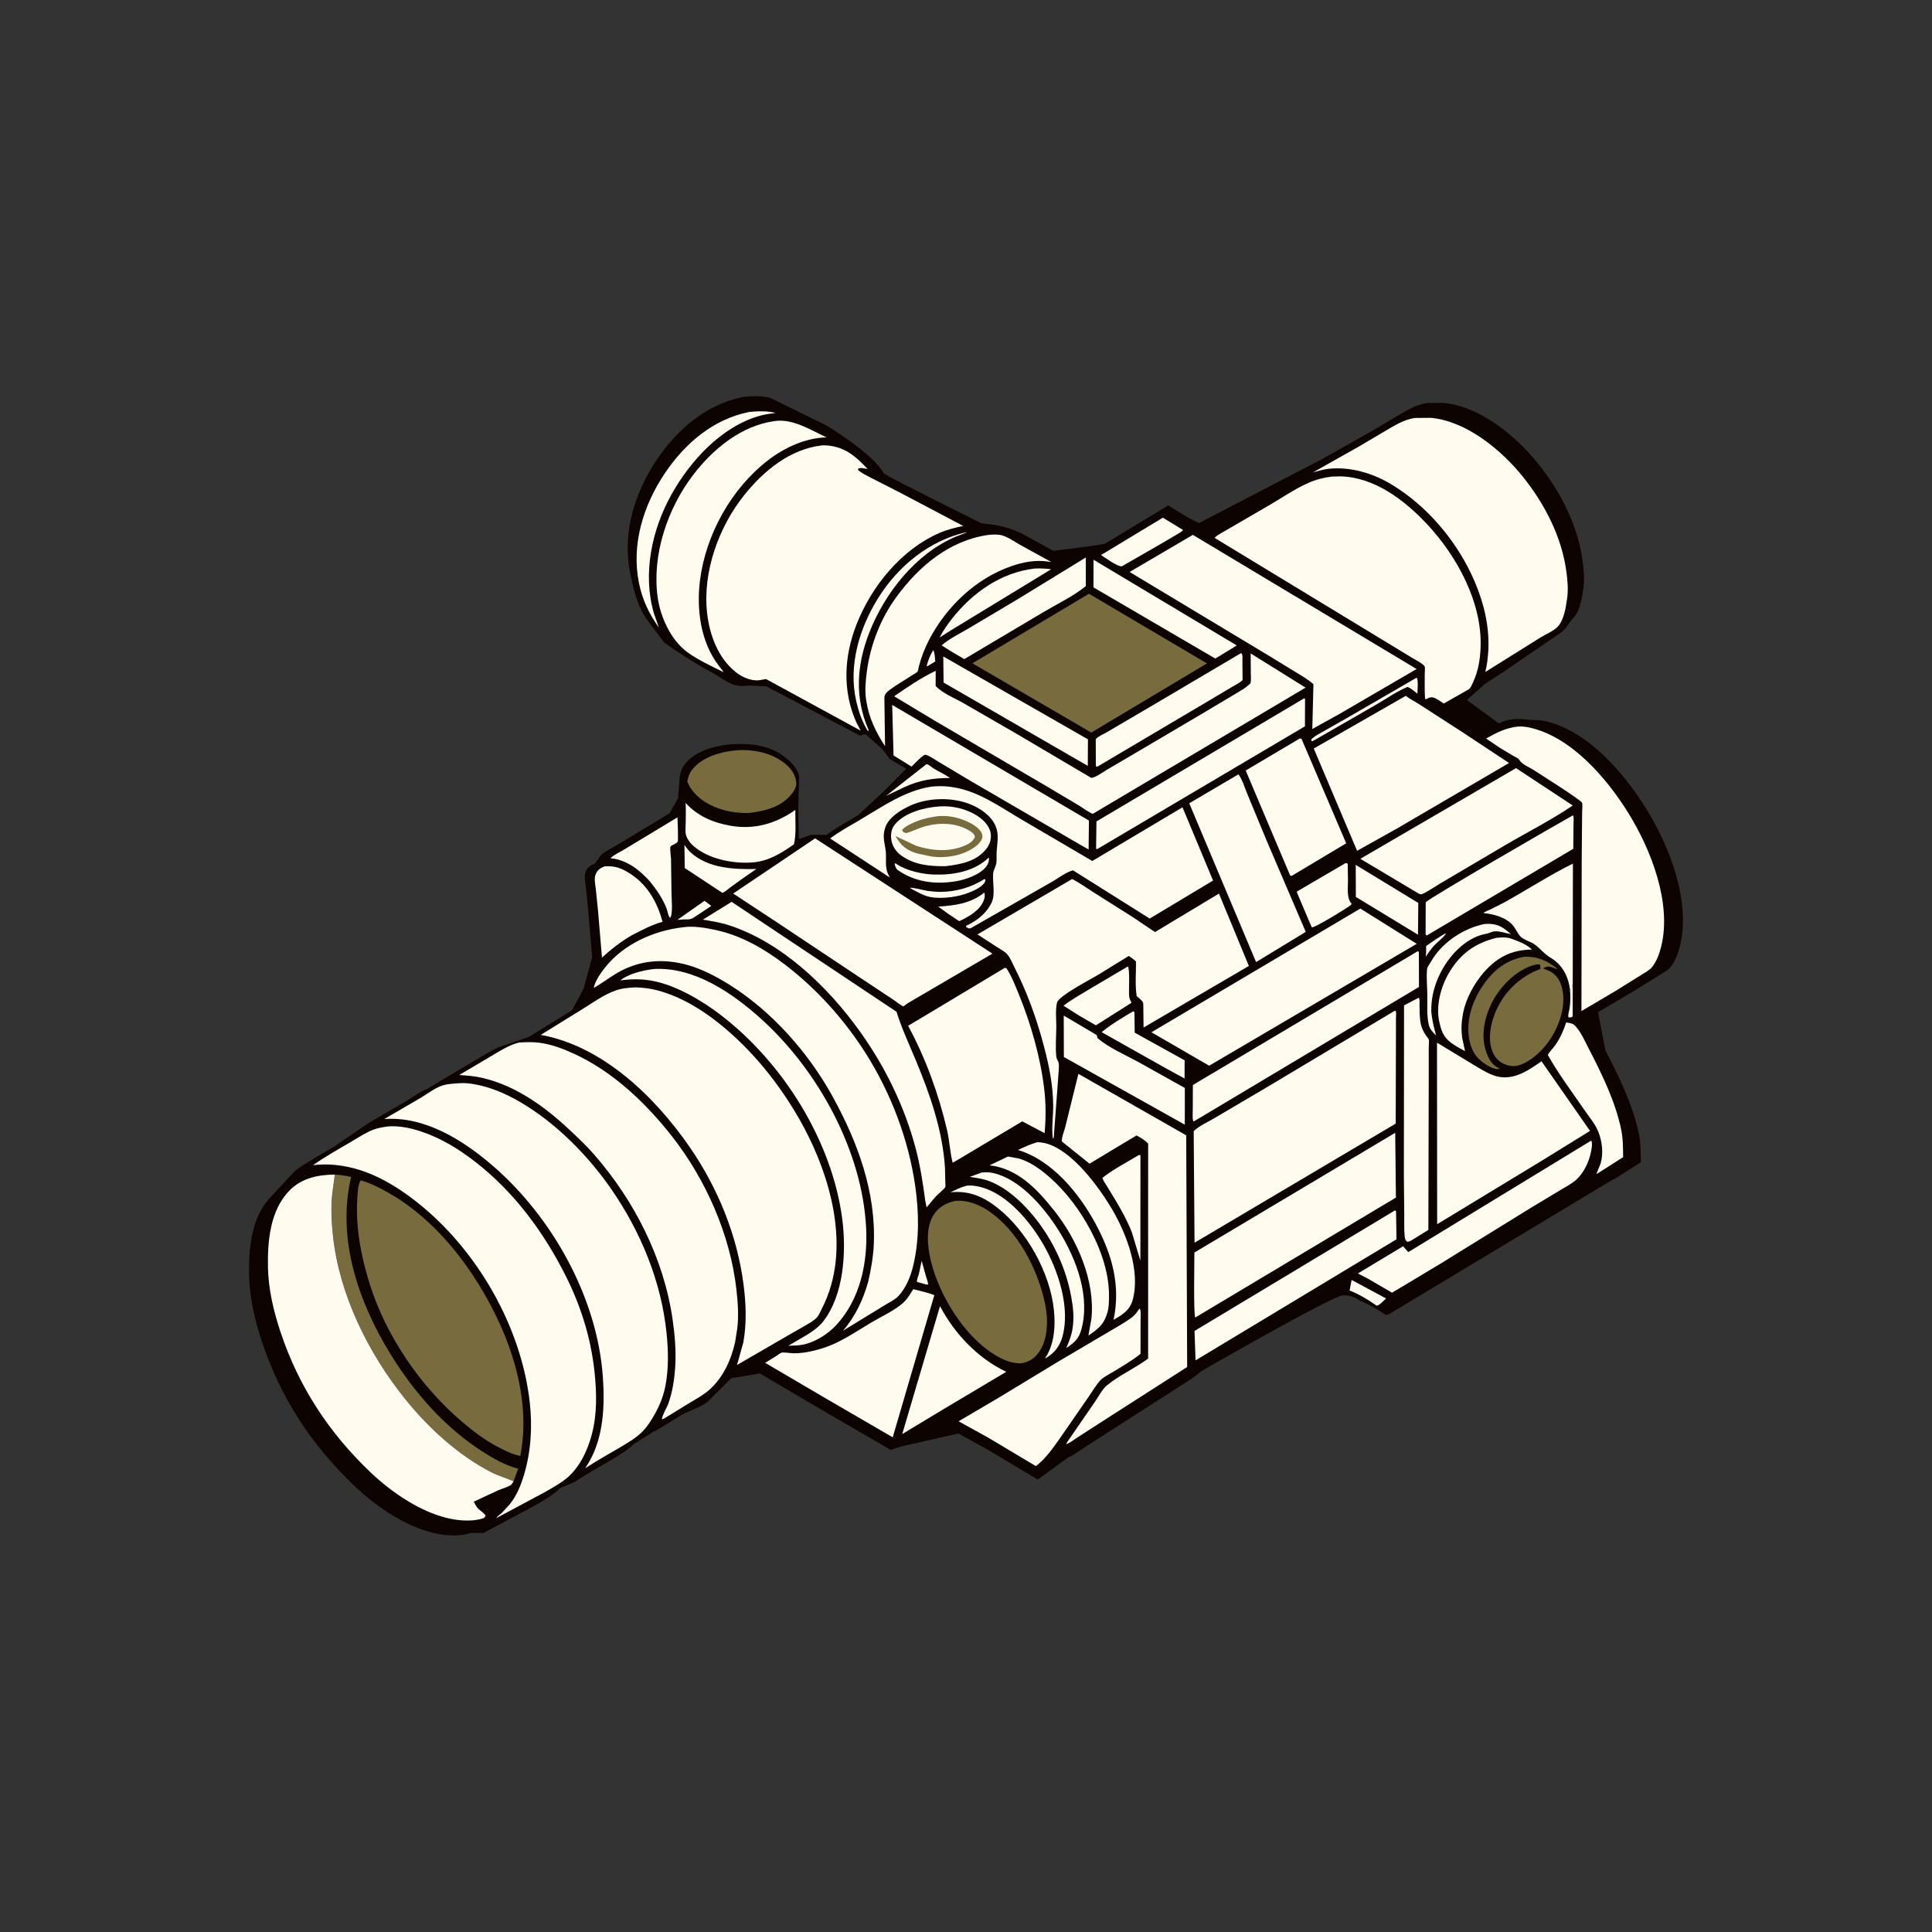 <svg width="100" height="100" viewBox="0 0 100 100" fill="none" xmlns="http://www.w3.org/2000/svg">
<rect x="0" y="0" width="100" height="100" fill="#333333" stroke="none"/>
<g clip-path="url(#clip0_2028_215)">
<path d="M72.075 67.911C71.996 67.975 71.834 68.055 71.728 68.066C71.307 67.763 70.891 67.529 70.41 67.334C70.41 67.334 70.068 67.041 69.531 67.041C68.994 67.041 62.202 70.959 62.202 70.959L61.757 71.312L57.039 74.336L55.889 75.079C55.718 75.19 55.513 75.36 55.32 75.415L53.712 76.58L51.183 75.069L49.605 74.197L46.609 74.877L46.106 75.049L42.491 72.949L39.327 71.09L37.842 71.338L36.621 72.559C36.304 72.829 35.626 73.031 35.269 73.242L33.967 74.043C33.926 74.067 33.889 74.078 33.844 74.091L33.836 74.093L32.783 74.759C32.467 75.073 32.048 75.322 31.666 75.55L31.644 75.563C31.011 75.94 30.365 76.282 29.755 76.698L28.992 77.024C28.622 77.403 28.065 77.701 27.61 77.965L25.026 79.347L24.369 79.344C24.115 79.43 23.861 79.466 23.593 79.473C21.694 79.522 19.672 78.174 18.345 76.91C16.13 74.801 14.531 72.363 13.562 69.457C13.198 68.362 12.917 67.189 12.894 66.031C12.866 64.629 13.001 62.986 14.041 61.926L15.29 60.582C15.927 60.135 16.626 59.74 17.298 59.348L19.071 58.131L21.016 56.998C21.357 56.794 21.72 56.513 22.089 56.374L23.062 55.79L24.8 54.762C25.248 54.494 25.716 54.197 26.225 54.067L27.399 53.657L29.608 52.29L30.213 51.16L30.65 49.546L30.442 47.073L30.323 45.909C30.297 45.676 30.221 45.359 30.309 45.136C30.409 44.88 30.55 44.796 30.797 44.694L31.099 44.269V44.262C31.299 44.074 31.641 43.921 31.881 43.772L34.661 42.092L35.096 41.324L35.184 40.187C35.236 39.931 35.298 39.738 35.465 39.532C36.014 38.857 37.01 38.596 37.837 38.524C38.661 38.474 39.502 38.524 40.225 38.924C40.757 39.218 41.3 39.724 41.364 40.207L41.321 41.698C41.31 42.267 41.345 42.773 41.345 43.428L41.978 43.209L42.779 43.214C43.294 42.827 43.86 42.526 44.412 42.197L45.753 40.95L46.908 39.786L46.051 39.292L45.695 38.8L44.797 37.998L44.496 38.069L39.662 35.523L38.735 35.484C38.307 35.549 37.94 35.484 37.5 35.205L36.865 34.815C36.227 34.493 34.946 33.678 34.375 33.252L33.496 32.08C32.967 31.338 32.795 30.527 32.614 29.632C32.199 27.581 32.85 25.496 33.997 23.793C35.07 22.201 36.579 20.913 38.499 20.538C38.948 20.501 39.441 20.476 39.877 20.599L42.773 22.021C42.773 22.021 45.215 23.486 45.753 24.512C46.289 24.854 50.781 27.074 50.781 27.074C51.119 27.165 51.709 27.074 52.865 27.603L54.522 28.513L56.37 28.277L57.178 28.15L60.465 26.162L61.545 26.819L62.059 27.074L68.454 23.75L70.952 22.343L72.316 21.535C72.816 21.24 73.258 20.966 73.838 20.862L74.715 20.855C76.602 21.03 78.467 22.568 79.605 23.989C80.764 25.437 81.671 27.185 81.916 29.041C81.975 29.488 82.018 29.937 81.963 30.387L81.953 30.467L81.87 30.981C81.803 31.291 81.679 31.728 81.455 31.958C81.228 32.191 81.045 32.588 80.762 32.764L77.832 34.766L76.856 35.4L75.928 36.23L77.588 37.451C78.128 37.137 78.76 37.207 79.303 37.27C79.639 37.27 79.758 37.273 79.973 37.322C82.181 37.824 84.041 39.991 85.191 41.835C86.405 43.782 87.523 46.626 86.959 48.944C86.868 49.319 86.723 49.727 86.483 50.036C86.343 50.217 86.069 50.357 85.877 50.479L84.517 51.328L82.715 52.391L83.094 54.367C83.794 55.72 84.494 57.141 84.818 58.638C84.927 59.139 84.926 59.647 84.93 60.156L83.549 61.035L83.516 61.033L72.075 67.911Z" fill="#0D0300"/>
<path d="M48.308 33.647C48.39 33.827 48.39 34.042 48.409 34.238L48.007 34.481L47.965 34.476C48.026 34.202 48.156 33.883 48.308 33.647Z" fill="#FFFCEF"/>
<path d="M81.26 51.186L81.362 51.227C81.356 51.114 81.38 51.017 81.405 50.908L81.402 52.607C81.316 52.682 81.295 52.658 81.185 52.658C81.141 52.541 81.219 52.339 81.239 52.207C81.291 51.858 81.293 51.538 81.26 51.186Z" fill="#FFFCEF"/>
<path d="M74.846 48.303C74.819 48.431 74.324 48.834 74.212 48.961C74.058 49.135 73.926 49.327 73.793 49.517C73.822 49.334 73.817 49.15 73.817 48.964C74.152 48.736 74.485 48.486 74.846 48.303Z" fill="#FFFCEF"/>
<path d="M47.705 65.26L47.924 66.047C47.965 66.19 48.029 66.338 48.042 66.486L47.933 66.485L47.463 66.351C47.447 66.237 47.534 66.043 47.565 65.926L47.705 65.26Z" fill="#FFFCEF"/>
<path d="M36.467 46.625L36.816 46.891L35.912 47.49C35.747 47.608 35.579 47.588 35.383 47.59L35.062 47.611L36.467 46.625Z" fill="#FFFCEF"/>
<path d="M69.959 66.25L71.741 67.207L71.495 67.444C71.418 67.506 71.356 67.57 71.253 67.581C70.843 67.286 70.37 67.004 69.902 66.815L69.856 66.796L69.959 66.25Z" fill="#FFFCEF"/>
<path d="M50.959 45.496L51.01 45.541C50.999 45.591 50.99 45.636 50.964 45.679C50.794 45.955 50.254 46.176 49.953 46.274C49.396 46.456 48.536 46.557 47.973 46.385C47.727 46.31 47.486 46.169 47.257 46.053L47.098 45.96C47.188 45.91 47.838 46.088 47.981 46.108C48.204 46.138 48.447 46.163 48.671 46.163C49.478 46.163 50.283 45.932 50.959 45.496Z" fill="#FFFCEF"/>
<path d="M73.325 35.076C73.424 35.183 73.366 35.732 73.364 35.905C73.217 35.787 73.028 35.619 72.853 35.554C72.29 35.791 71.762 36.163 71.232 36.469L68.104 38.27L67.92 38.367L67.867 38.331L67.889 38.245C68.102 38.064 68.366 37.932 68.608 37.795L69.673 37.19L73.325 35.076Z" fill="#FFFCEF"/>
<path d="M47.958 39.549C48.087 39.573 48.226 39.719 48.342 39.788C48.618 39.951 48.909 40.084 49.174 40.267C48.295 40.272 47.607 40.377 46.804 40.743L45.863 41.194L47.958 39.549Z" fill="#FFFCEF"/>
<path d="M50.933 46.209L50.963 46.238C50.98 46.356 50.969 46.452 50.932 46.564C50.748 47.115 50.143 47.45 49.651 47.68L49.093 47.311L48.566 46.926C49.42 46.869 50.245 46.766 50.933 46.209Z" fill="#FFFCEF"/>
<path d="M51.165 44.4L51.194 44.434C51.182 44.584 51.153 44.706 51.064 44.831C50.76 45.258 50 45.524 49.504 45.609C48.419 45.795 47.355 45.662 46.444 45.018C46.353 44.906 46.324 44.822 46.305 44.683C46.391 44.708 46.361 44.691 46.426 44.734C46.937 45.074 47.748 45.251 48.357 45.268C49.348 45.297 50.427 45.104 51.165 44.4Z" fill="#FFFCEF"/>
<path d="M35.426 43.734C35.524 43.87 35.623 44.004 35.746 44.119C36.641 44.949 38.001 45.004 39.145 44.981L38.405 45.494L37.786 45.942C37.663 46.036 37.537 46.159 37.393 46.216L35.443 44.93L35.426 43.734Z" fill="#FFFCEF"/>
<path d="M50.018 27.547L50.014 27.569L49.45 27.785C47.38 28.674 45.793 30.702 44.992 32.749C44.334 34.432 44.232 36.124 44.96 37.793L44.935 37.844L44.874 37.765C44.603 37.296 44.445 36.837 44.323 36.311C43.893 34.467 44.479 32.511 45.464 30.939C46.495 29.294 48.104 27.978 50.018 27.547Z" fill="#FFFCEF"/>
<path d="M76.813 47.83L76.903 47.822C77.489 47.789 77.779 47.97 78.208 48.354L77.919 48.285C77.713 48.231 77.385 48.153 77.182 48.251C77.02 48.329 76.825 48.345 76.65 48.398C76.135 48.556 75.662 48.903 75.298 49.294C74.544 50.105 74.052 51.242 74.084 52.358C74.117 52.781 74.223 53.184 74.33 53.593C74.154 53.417 74.009 53.284 73.951 53.032C73.839 52.547 73.887 51.953 73.878 51.455C73.871 51.047 73.824 50.594 73.863 50.188C73.872 50.102 73.901 50.036 73.949 49.965L74.163 49.616C74.742 48.72 75.774 48.051 76.813 47.83Z" fill="#FFFCEF"/>
<path d="M60.189 26.795L61.241 27.435C61.163 27.526 61.04 27.586 60.939 27.649L60.094 28.147L58.067 29.312C57.839 29.341 57.193 28.856 56.988 28.73L60.189 26.795Z" fill="#FFFCEF"/>
<path d="M58.656 52.342L58.718 52.387L58.732 53.451L61.317 54.883L61.313 55.823L60.325 55.284L57.02 53.424C57.513 53.017 58.106 52.669 58.656 52.342Z" fill="#FFFCEF"/>
<path d="M53.552 29.428C53.846 29.413 54.116 29.427 54.408 29.465L49.223 32.622L48.637 32.994C48.812 32.651 49.036 32.327 49.274 32.025C50.342 30.672 51.812 29.631 53.552 29.428Z" fill="#FFFCEF"/>
<path d="M58.96 59.775L59.029 59.802L59.025 65.247L58.585 63.785C58.36 63.208 58.062 62.662 57.743 62.133L57.304 61.41C57.219 61.271 57.107 61.121 57.059 60.966C57.641 60.505 58.328 60.164 58.96 59.775Z" fill="#FFFCEF"/>
<path d="M58.375 50.025C58.498 50.149 58.413 51.335 58.446 51.58C58.46 51.683 58.501 51.772 58.547 51.864L58.568 51.903L56.722 53.071L55.871 52.578L55.047 52.055C55.487 51.717 55.994 51.44 56.468 51.152L58.375 50.025Z" fill="#FFFCEF"/>
<path d="M70.172 44.766L73.41 46.736L73.395 48.38L70.251 46.469L70.179 46.434L70.172 44.766Z" fill="#FFFCEF"/>
<path d="M69.651 44.67L69.755 44.696L69.771 45.571C69.773 45.923 69.692 46.505 69.955 46.766C69.94 46.849 69.896 46.861 69.829 46.91C69.599 47.078 68.056 48.023 67.899 48L67.772 47.71L67.113 46.154L69.651 44.67Z" fill="#FFFCEF"/>
<path d="M50.062 61.365C50.315 61.35 50.545 61.385 50.789 61.45C52.147 61.81 53.339 63.256 54.008 64.422C54.769 65.747 55.416 67.682 54.987 69.203C54.853 69.679 54.558 70.055 54.126 70.297L54.092 70.286L54.158 70.205C54.584 69.486 54.634 68.601 54.548 67.788C54.342 65.86 53.151 63.724 51.643 62.525C50.911 61.942 50.148 61.609 49.199 61.714C49.487 61.572 49.749 61.441 50.062 61.365Z" fill="#FFFCEF"/>
<path d="M50.798 60.693C50.993 60.67 51.2 60.67 51.393 60.712C52.726 61.005 53.908 62.354 54.629 63.433C55.582 64.858 56.388 66.813 56.032 68.558C55.9 69.209 55.726 69.423 55.187 69.777C55.334 69.448 55.456 69.133 55.514 68.775C55.607 68.201 55.547 67.662 55.442 67.096C55.185 65.713 54.597 64.41 53.76 63.282C53.131 62.433 52.192 61.502 51.19 61.129C50.87 61.01 50.532 60.967 50.195 60.916L50.798 60.693Z" fill="#FFFCEF"/>
<path d="M35.066 42.305C35.076 42.433 35.111 43.501 35.079 43.566C35.029 43.668 34.726 43.755 34.704 43.821C34.664 43.94 34.727 44.312 34.732 44.451L34.757 46.259C34.759 46.506 34.839 47.319 34.687 47.506C34.596 47.458 34.552 47.157 34.51 47.046C34.31 46.514 33.981 46.043 33.625 45.606C33.085 45.013 32.464 44.532 31.651 44.424L31.598 44.417C31.792 44.234 32.125 44.085 32.359 43.94L35.066 42.305Z" fill="#FFFCEF"/>
<path d="M77.457 48.542C77.692 48.518 77.985 48.499 78.207 48.581C78.59 48.721 78.995 48.858 79.292 49.149C78.649 49.154 78.08 49.298 77.541 49.662C76.67 50.249 75.913 51.437 75.723 52.469C75.641 52.91 75.622 53.291 75.687 53.738L75.829 54.409L75.392 54.163C74.921 53.879 74.678 53.636 74.545 53.083L74.53 53.017L74.512 52.951C74.295 52.091 74.578 51.05 75.027 50.309C75.61 49.346 76.371 48.81 77.457 48.542Z" fill="#FFFCEF"/>
<path d="M38.802 21.319C39.239 21.283 39.718 21.258 40.144 21.377C39.859 21.41 39.587 21.447 39.312 21.525C37.335 22.085 35.713 23.869 34.748 25.608C33.731 27.439 33.254 29.699 33.845 31.744L34.105 32.486C33.59 31.764 33.248 31.045 33.072 30.173C32.668 28.177 33.301 26.146 34.418 24.488C35.463 22.937 36.932 21.683 38.802 21.319Z" fill="#FFFCEF"/>
<path d="M56.602 28.973L64.013 33.407L63.543 33.698L62.903 34.087L56.598 30.402L56.602 28.973Z" fill="#FFFCEF"/>
<path d="M31.3 44.839C31.759 44.82 32.048 44.889 32.447 45.117C33.447 45.689 34.002 46.626 34.292 47.711C33.739 47.863 33.204 48.148 32.697 48.412C32.133 48.739 31.64 49.126 31.158 49.564L30.955 47.156L30.84 46.022C30.814 45.796 30.74 45.487 30.825 45.27C30.923 45.02 31.061 44.938 31.3 44.839Z" fill="#FFFCEF"/>
<path d="M56.202 28.854L56.202 30.338C55.553 30.865 54.722 31.257 54.002 31.686L49.911 34.116L49.187 33.69L48.738 33.402C49.144 33.053 49.704 32.783 50.169 32.506L52.744 30.974L56.202 28.854Z" fill="#FFFCEF"/>
<path d="M52.17 59.863L52.693 59.956C53.163 60.075 53.615 60.361 53.994 60.657C54.894 61.362 55.655 62.302 56.229 63.285C56.892 64.423 57.421 65.788 57.402 67.123C57.398 67.379 57.397 67.656 57.327 67.903L57.309 67.965C57.135 68.568 56.829 68.79 56.336 69.129L56.489 68.274C56.702 66.309 55.753 64.147 54.551 62.643C53.68 61.552 52.679 60.483 51.223 60.317L52.17 59.863Z" fill="#FFFCEF"/>
<path d="M35.486 41.559C36.109 42.245 36.927 42.589 37.826 42.743C39.057 42.955 40.165 42.625 41.167 41.923C41.157 42.477 41.223 43.168 41.095 43.702C40.422 44.171 39.782 44.574 38.947 44.639C37.948 44.716 36.668 44.468 35.891 43.785C35.723 43.638 35.561 43.425 35.504 43.203C35.462 43.038 35.489 42.814 35.491 42.643C35.495 42.281 35.508 41.92 35.486 41.559Z" fill="#FFFCEF"/>
<path d="M48.824 33.978L56.312 38.268L56.304 39.643L48.84 35.329L48.824 33.978Z" fill="#FFFCEF"/>
<path d="M53.694 59.119C53.825 59.12 53.964 59.138 54.091 59.169C55.483 59.507 56.895 61.458 57.575 62.616C58.322 63.89 59.029 65.784 58.633 67.266C58.486 67.817 58.101 68.05 57.636 68.314C58.017 66.537 57.557 64.918 56.709 63.345C55.859 61.77 54.465 60.058 52.695 59.524C53.024 59.364 53.342 59.22 53.694 59.119Z" fill="#FFFCEF"/>
<path d="M64.228 33.81L64.265 33.823C64.333 33.917 64.306 34.052 64.307 34.167L64.316 35.202C64.165 35.349 63.929 35.459 63.748 35.568L62.593 36.255L56.787 39.689C56.761 39.681 56.742 39.658 56.721 39.641L56.715 38.294C56.721 38.271 56.728 38.248 56.743 38.231C56.849 38.109 57.156 37.979 57.305 37.89L59.545 36.576L64.228 33.81Z" fill="#FFFCEF"/>
<path d="M81.067 52.922C81.223 52.949 81.395 52.96 81.51 53.076C81.813 53.382 82.028 53.878 82.224 54.258C82.906 55.575 83.587 56.959 83.903 58.417C84.009 58.904 84.008 59.399 84.013 59.895L82.668 60.751L82.635 60.749L82.848 60.223C83.001 59.696 82.931 59.07 82.723 58.564C82.563 58.173 82.236 57.788 81.996 57.436C81.361 56.507 80.662 55.584 80.113 54.601C80.212 54.429 80.362 54.285 80.48 54.125C80.744 53.763 80.926 53.345 81.067 52.922Z" fill="#FFFCEF"/>
<path d="M55.059 52.566L56.724 53.549C56.802 53.604 56.783 53.635 56.797 53.725C57.393 54.233 58.191 54.576 58.88 54.947L61.327 56.313L61.325 58.213L55.106 54.732L55.066 54.713L55.059 52.566Z" fill="#FFFCEF"/>
<path d="M48.595 41.743C49.261 41.687 49.992 41.855 50.559 42.211C50.869 42.406 51.205 42.728 51.273 43.103C51.325 43.391 51.247 43.684 51.069 43.915C50.544 44.594 49.757 44.73 48.956 44.832C48.145 44.846 47.324 44.772 46.644 44.278C46.369 44.079 46.166 43.772 46.13 43.429C46.1 43.15 46.14 42.89 46.323 42.669C46.831 42.057 47.839 41.796 48.595 41.743Z" fill="#FFFCEF"/>
<path d="M48.494 42.251C48.991 42.196 49.482 42.281 49.942 42.47C50.255 42.598 50.709 42.833 50.829 43.169C50.872 43.29 50.85 43.392 50.784 43.501C50.536 43.909 49.892 44.186 49.44 44.281L49.362 44.297C49 44.373 48.614 44.385 48.247 44.336L48.179 44.327L47.451 44.169C46.923 44.007 46.615 43.759 46.352 43.275L47.416 43.776C48.172 44.026 49.051 44.106 49.809 43.819C50.084 43.714 50.339 43.597 50.465 43.319C50.431 43.176 50.344 43.1 50.218 43.02C49.492 42.559 48.545 42.553 47.747 42.812C47.461 42.904 47.192 43.051 46.9 43.12C46.781 43.082 46.762 43.081 46.686 42.984L46.71 42.944C46.801 42.823 46.962 42.739 47.095 42.67C47.543 42.437 47.997 42.322 48.494 42.251Z" fill="#786B3E"/>
<path d="M81.259 51.185C81.18 50.619 80.95 50.103 80.499 49.738C80.352 49.618 80.181 49.535 80.035 49.417C79.809 49.235 79.618 48.997 79.37 48.844C79.178 48.725 78.865 48.639 78.71 48.484C78.564 48.337 78.471 48.106 78.341 47.939C77.981 47.479 77.329 47.317 76.777 47.258C76.863 47.181 77.024 47.13 77.132 47.078L77.873 46.702C79.055 46.047 80.203 45.298 81.414 44.699L81.404 50.908C81.379 51.017 81.355 51.113 81.361 51.226L81.259 51.185Z" fill="#FFFCEF"/>
<path d="M48.654 67.607C49.42 69.049 50.607 70.3 52.083 71.005L48.856 72.926L46.699 74.227L48.654 67.607Z" fill="#FFFCEF"/>
<path d="M81.417 42.201C81.476 42.314 81.445 42.544 81.444 42.674L81.433 43.933L73.851 48.419L73.789 48.375L73.795 46.703C73.893 46.529 80.663 42.614 81.417 42.201Z" fill="#FFFCEF"/>
<path d="M17.332 60.795C17.628 60.81 17.886 60.856 18.175 60.919C17.417 64.111 18.553 67.404 20.231 70.119C21.438 72.072 23.025 73.888 24.971 75.131C25.564 75.51 26.133 75.835 26.818 76.019L26.584 76.675C26.204 76.499 25.805 76.396 25.428 76.203C23.707 75.318 22.163 73.895 20.956 72.392C19.058 70.029 17.572 67.023 17.238 63.987C17.158 63.258 17.119 62.478 17.204 61.747L17.332 60.795Z" fill="#786B3E"/>
<path d="M38.158 38.831C38.959 38.782 39.815 38.942 40.483 39.41C40.858 39.673 41.149 39.999 41.211 40.469C41.24 40.686 41.136 40.883 41.009 41.052C40.459 41.778 39.623 41.972 38.77 42.08C38.123 42.09 37.542 42.005 36.943 41.746C36.353 41.491 35.814 41.061 35.574 40.45C35.624 40.201 35.685 40.013 35.848 39.812C36.382 39.154 37.352 38.901 38.158 38.831Z" fill="#786B3E"/>
<path d="M73.431 51.643C73.499 51.732 73.473 51.852 73.474 51.964C73.476 52.251 73.476 52.541 73.51 52.827C73.545 53.117 73.648 53.366 73.812 53.605C73.843 53.651 73.936 53.754 73.95 53.8C73.979 53.889 73.951 54.115 73.951 54.214L73.951 55.742L73.932 63.66L73.083 64.185C72.989 64.248 72.94 64.266 72.827 64.273C72.72 64.164 72.715 64.089 72.702 63.94C72.671 63.581 72.687 63.205 72.684 62.843L72.664 60.879L72.673 52.039L73.431 51.643Z" fill="#FFFCEF"/>
<path d="M67.507 36.143L67.549 36.178L67.543 37.594L56.785 43.952L56.734 43.929L56.752 42.517L67.507 36.143Z" fill="#FFFCEF"/>
<path d="M72.207 62.648L72.259 62.693L72.282 64.146L61.882 70.412L61.828 68.89L72.207 62.648Z" fill="#FFFCEF"/>
<path d="M46.18 36.488L56.363 42.473L56.346 43.969L55.923 43.729L50.315 40.468L48.553 39.416C48.386 39.318 48.089 39.099 47.899 39.066C47.785 39.046 47.294 39.572 47.18 39.679L46.25 39.103L46.18 36.488Z" fill="#FFFCEF"/>
<path d="M82.361 59.037C82.445 59.182 82.372 59.5 82.34 59.661C82.247 60.136 81.976 60.692 81.624 61.029C81.404 61.24 81.101 61.395 80.842 61.553L79.249 62.509L74.478 65.457L72.051 66.91L70.83 66.198L70.285 65.914L72.622 64.506L72.893 64.808L82.361 59.037Z" fill="#FFFCEF"/>
<path d="M78.881 49.524C79.571 49.493 80.091 49.725 80.624 50.154C80.468 50.144 80.376 50.067 80.232 50.037C80.111 50.011 79.965 50.054 79.867 50.125L80.22 50.27C80.535 50.435 80.737 50.723 80.83 51.063L80.846 51.123C80.966 51.574 80.924 52.092 80.806 52.54C80.55 53.511 79.896 54.463 79.017 54.965C78.683 55.156 78.385 55.245 78.002 55.129C77.684 55.032 77.429 54.818 77.287 54.515C77.025 53.956 77.103 53.26 77.292 52.69C77.653 51.605 78.389 50.784 79.406 50.282C79.518 50.241 79.629 50.203 79.734 50.145L79.713 49.929C79.556 49.889 79.351 49.961 79.201 50.015C78.34 50.329 77.553 51.183 77.171 51.999C76.812 52.763 76.641 53.662 76.936 54.473C77.066 54.832 77.23 55.131 77.591 55.293L77.637 55.312L77.566 55.331C77.358 55.361 77.061 55.194 76.894 55.088C76.403 54.774 76.167 54.398 76.054 53.824C75.859 52.825 76.211 51.788 76.781 50.971C77.308 50.213 77.964 49.694 78.881 49.524Z" fill="#786B3E"/>
<path d="M67.281 38.221L67.365 38.238L69.679 43.65L66.849 45.34L66.778 45.315L64.477 39.881L67.281 38.221Z" fill="#FFFCEF"/>
<path d="M73.383 49.234L73.44 49.279L73.446 51.084L61.785 58.048L61.759 58.023C61.711 57.836 61.738 57.598 61.738 57.404L61.743 56.16L73.383 49.234Z" fill="#FFFCEF"/>
<path d="M58.987 67.725C59.069 67.846 59.036 68.169 59.036 68.325L59.032 70.074C58.598 70.429 58.063 70.73 57.584 71.026C57.389 71.147 57.12 71.269 56.965 71.433C56.742 71.668 56.556 71.994 56.37 72.262L54.854 74.456C54.477 74.978 54.135 75.495 53.616 75.886L51.153 74.415L49.617 73.566L51.734 72.319L54.781 70.472L57.426 68.912C57.827 68.667 58.268 68.443 58.634 68.148C58.774 68.036 58.883 67.869 58.987 67.725Z" fill="#FFFCEF"/>
<path d="M37.868 46.68L46.404 52.369C46.677 53.246 47.067 54.078 47.42 54.924C48.152 56.681 48.799 58.558 48.913 60.471L48.929 61.178C48.929 61.236 48.947 61.392 48.929 61.441C48.902 61.516 48.564 61.797 48.493 61.871C48.304 62.069 48.142 62.287 47.961 62.492L47.888 62.128C47.77 61.226 47.622 60.291 47.387 59.41C46.808 57.237 45.792 55.169 44.48 53.347C42.831 51.057 40.456 48.773 37.729 47.891C37.288 47.748 36.836 47.675 36.379 47.601L37.868 46.68Z" fill="#FFFCEF"/>
<path d="M64.1 40.08C64.304 40.347 64.427 40.778 64.558 41.087L65.565 43.519L67.585 48.234L65.014 49.797L61.555 41.578L64.1 40.08Z" fill="#FFFCEF"/>
<path d="M51.107 27.694C51.316 27.662 51.645 27.652 51.847 27.706C52.176 27.794 52.496 28.03 52.791 28.196L54.404 29.083C54.36 29.087 54.381 29.088 54.331 29.08L54.277 29.071C53.61 28.967 52.967 29.089 52.335 29.309C50.524 29.938 49.01 31.379 48.117 33.064C47.881 33.51 47.686 34.005 47.56 34.494C47.544 34.555 47.526 34.713 47.494 34.761C47.456 34.817 47.264 34.916 47.202 34.956C46.828 35.205 46.429 35.427 46.068 35.694C45.917 35.805 45.804 35.899 45.775 36.09L45.81 38.623C45.311 37.855 44.98 37.166 44.835 36.258C44.757 35.767 44.8 35.275 44.864 34.785C45.048 33.384 45.572 32.025 46.41 30.883C47.567 29.307 49.118 27.997 51.107 27.694Z" fill="#FFFCEF"/>
<path d="M33.808 50.16C33.84 50.154 33.825 50.156 33.866 50.154C35.938 50.049 37.903 51.395 39.382 52.726C42.333 55.382 44.634 59.563 44.831 63.564C44.919 65.343 44.529 67.234 43.292 68.578C42.861 69.047 42.19 69.474 41.56 69.599C41.318 69.647 41.05 69.646 40.804 69.657L41.14 69.458C41.62 69.172 42.244 68.859 42.595 68.415C43.688 67.029 43.813 64.77 43.596 63.102C43.07 59.06 40.533 55.011 37.315 52.543C36.343 51.797 35.013 51.006 33.792 50.772C33.217 50.661 32.687 50.669 32.109 50.745C32.53 50.4 33.279 50.227 33.808 50.16Z" fill="#FFFCEF"/>
<path d="M47.269 66.727C47.64 66.822 48.003 66.899 48.361 67.036L46.207 74.395L42.687 72.35L39.605 70.54L40.212 70.165C40.277 70.124 40.378 70.04 40.447 70.016C40.548 69.981 40.931 70.044 41.057 70.046C41.389 70.052 41.737 70.002 42.059 69.926C42.449 69.835 42.836 69.712 43.2 69.544C43.872 69.236 44.495 68.807 45.132 68.432C45.644 68.13 46.263 67.852 46.711 67.466C46.95 67.261 47.105 66.991 47.269 66.727Z" fill="#FFFCEF"/>
<path d="M78.469 39.758L81.406 41.693C80.282 42.453 79.043 43.079 77.872 43.767L74.55 45.726C74.388 45.821 73.7 46.275 73.573 46.286C73.534 46.29 73.495 46.274 73.456 46.267L70.41 44.452L78.469 39.758Z" fill="#FFFCEF"/>
<path d="M40.096 21.795C41.025 21.651 41.978 22.267 42.785 22.64C41.705 22.654 40.596 23.173 39.749 23.826C37.854 25.287 36.529 27.669 36.231 30.042C36.044 31.524 36.259 33.221 37.187 34.431L37.462 34.797C36.84 34.484 36.113 34.157 35.558 33.742C34.714 33.111 34.175 31.919 34.037 30.895C33.742 28.702 34.552 26.322 35.874 24.586C36.894 23.246 38.383 22.02 40.096 21.795Z" fill="#FFFCEF"/>
<path d="M49.475 62.153C50.052 62.113 50.641 62.332 51.117 62.645C52.692 63.681 53.725 65.705 54.098 67.51C54.253 68.264 54.252 69.288 53.801 69.951C53.551 70.32 53.279 70.487 52.85 70.567C52.329 70.562 51.935 70.396 51.494 70.128C49.913 69.168 48.616 67.054 48.183 65.272C48.005 64.537 47.897 63.533 48.334 62.867C48.602 62.458 49.003 62.245 49.475 62.153Z" fill="#786B3E"/>
<path d="M72.216 58.633L72.252 61.986L61.867 68.194C61.771 68.06 61.822 65.244 61.822 64.831L72.216 58.633Z" fill="#FFFCEF"/>
<path d="M64.734 33.822L67.576 35.592L56.56 42.125C56.318 42.027 56.076 41.834 55.851 41.697L54.27 40.756L48.393 37.31L46.281 36.039C46.975 35.561 47.667 35.083 48.431 34.722L48.428 35.503C48.775 35.885 49.429 36.142 49.879 36.401L52.583 37.961L56.483 40.263C56.724 40.239 57.072 39.973 57.289 39.844L58.846 38.931L62.355 36.862L64.347 35.672C64.486 35.582 64.608 35.477 64.729 35.364C64.762 35.187 64.742 34.98 64.741 34.798L64.734 33.822Z" fill="#FFFCEF"/>
<path d="M70.41 47.027L73.329 48.852L62.586 55.161L59.598 53.43L70.41 47.027Z" fill="#FFFCEF"/>
<path d="M72.763 36.016C72.969 36.183 73.234 36.305 73.458 36.453L75.718 37.913L78.107 39.493L72.318 42.878L70.243 44.037L68 38.744L72.763 36.016Z" fill="#FFFCEF"/>
<path d="M74.379 53.969L76.211 55.079C76.639 55.328 77.125 55.663 77.62 55.743C78.437 55.873 79.152 55.378 79.787 54.93L82.299 58.535L79.825 60.064L74.387 63.365L74.379 53.969Z" fill="#FFFCEF"/>
<path d="M52.012 50.094L52.094 50.117C52.352 50.506 52.542 50.999 52.72 51.43C53.357 52.979 53.863 54.747 54.054 56.413C54.14 57.163 54.135 57.901 54.069 58.652L52.912 58.042L49.655 59.983L49.309 60.184C49.171 59.648 49.15 59.059 49.023 58.51C48.6 56.67 47.905 54.755 47.004 53.096L52.012 50.094Z" fill="#FFFCEF"/>
<path d="M56.364 30.732L62.472 34.338L56.485 37.917L50.332 34.333L56.364 30.732Z" fill="#786B3E"/>
<path d="M55.818 55.582L61.398 58.765L61.447 70.756L56.853 73.701L55.734 74.423C55.568 74.532 55.368 74.697 55.179 74.751L55.245 74.633L56.698 72.521C56.867 72.275 57.059 71.901 57.284 71.715C57.933 71.176 58.753 70.826 59.427 70.317L59.428 59.192C59.252 59.005 59.049 58.894 58.828 58.769L56.392 60.232L54.963 59.083C54.923 58.942 55.093 58.512 55.133 58.353L55.818 55.582Z" fill="#FFFCEF"/>
<path d="M48.206 40.717C48.539 40.682 48.879 40.681 49.211 40.728L49.281 40.739C50.644 40.935 51.76 41.769 52.919 42.444L56.537 44.565L61.206 41.786L62.788 45.577L59.509 47.545L55.538 45.048C55.188 45.141 54.803 45.432 54.49 45.619L50.249 48.041C50.138 48.082 50.089 48.026 49.996 47.975C50.008 47.889 50.078 47.887 50.152 47.848C50.655 47.59 51.101 47.22 51.336 46.693C51.523 46.272 51.367 45.67 51.406 45.211C51.421 45.037 51.522 44.893 51.559 44.726C51.603 44.521 51.573 44.296 51.586 44.087C51.615 43.623 51.721 43.198 51.529 42.75C51.29 42.195 50.711 41.819 50.166 41.608C49.245 41.253 48.02 41.285 47.117 41.697C46.624 41.922 46.008 42.291 45.821 42.831C45.77 42.98 45.744 43.127 45.743 43.285C45.742 43.554 45.825 43.82 45.849 44.087C45.879 44.414 45.818 44.777 45.91 45.093C45.943 45.207 46.002 45.314 46.055 45.419L42.969 43.399C43.47 43.021 44.021 42.729 44.559 42.409C45.697 41.73 46.87 40.915 48.206 40.717Z" fill="#FFFCEF"/>
<path d="M78.532 37.61C78.746 37.592 78.975 37.613 79.185 37.661C81.335 38.15 83.146 40.259 84.266 42.055C85.447 43.951 86.536 46.72 85.987 48.977C85.898 49.342 85.757 49.739 85.524 50.04C85.388 50.216 85.12 50.353 84.934 50.472L83.609 51.298L81.855 52.333L81.869 44.533L81.891 42.026C81.891 41.932 81.922 41.627 81.888 41.551C81.82 41.398 79.653 40.031 79.368 39.848C79.164 39.716 78.788 39.565 78.665 39.366C78.583 39.232 78.46 39.2 78.33 39.124L77.628 38.705L76.922 38.228C77.448 37.922 77.923 37.687 78.532 37.61Z" fill="#FFFCEF"/>
<path d="M61.741 27.684L73.322 34.628L69.306 36.968L67.925 37.733L67.983 35.417C67.7 35.157 67.349 34.966 67.023 34.765L65.55 33.864L58.469 29.605L61.741 27.684Z" fill="#FFFCEF"/>
<path d="M42.19 43.393L51.368 49.36L47.019 51.905L46.751 52.093C46.551 51.987 46.361 51.822 46.168 51.698L44.288 50.452L40.206 47.734L37.949 46.249L42.19 43.393Z" fill="#FFFCEF"/>
<path d="M55.491 45.5C55.881 45.691 56.257 45.97 56.626 46.203L58.635 47.472L59.782 48.244L63.093 46.252L64.641 49.997L59.191 53.185L59.179 52.209C59.176 52.116 59.184 51.991 59.165 51.9C59.147 51.809 58.905 51.621 58.834 51.555C58.744 50.996 58.804 50.344 58.8 49.773C58.691 49.657 58.557 49.571 58.428 49.478L56.84 50.456C56.46 50.683 54.803 51.548 54.714 51.887C54.618 52.252 54.676 52.777 54.674 53.158C54.67 53.649 54.623 54.184 54.672 54.669C54.682 54.764 54.718 54.853 54.768 54.935C54.849 55.068 54.784 55.536 54.777 55.713L54.541 58.898L54.493 58.917C54.422 58.394 54.516 57.779 54.513 57.244C54.509 56.179 54.301 55.168 54.031 54.142C53.664 52.749 53.164 51.358 52.511 50.073C52.404 49.861 52.288 49.57 52.131 49.391C52.006 49.25 51.797 49.146 51.641 49.043L50.594 48.365L55.491 45.5Z" fill="#FFFCEF"/>
<path d="M18.664 61.092C19.158 61.227 19.633 61.472 20.078 61.722C21.84 62.711 23.312 64.264 24.427 65.934C26.21 68.604 27.57 72.111 26.93 75.359C26.516 75.278 26.112 75.073 25.74 74.877C25.052 74.514 24.449 74.048 23.861 73.543C21.732 71.718 19.962 69.117 19.128 66.434C18.678 64.986 18.396 63.503 18.497 61.981C18.517 61.684 18.524 61.359 18.664 61.092Z" fill="#786B3E"/>
<path d="M72.208 52.307C72.223 52.327 72.245 52.343 72.253 52.367C72.275 52.433 72.253 52.615 72.254 52.692L72.254 53.455L72.241 58.158L61.829 64.322L61.785 58.548C62.048 58.284 62.529 58.07 62.857 57.875L65.64 56.235L72.208 52.307Z" fill="#FFFCEF"/>
<path d="M35.342 47.997C35.876 47.912 36.525 48.023 37.051 48.138C38.382 48.429 39.556 49.108 40.628 49.927C42.267 51.178 43.692 52.763 44.799 54.503C46.109 56.565 47.024 58.969 47.372 61.386C47.566 62.734 47.588 64.155 47.274 65.487C47.143 66.043 46.906 66.643 46.517 67.068C46.322 67.281 46.006 67.421 45.762 67.574L43.635 68.877C44.281 68.12 44.67 67.285 44.941 66.332C45.082 65.699 45.197 65.076 45.227 64.427C45.351 61.702 44.391 59.109 43.096 56.756C41.837 54.471 39.93 52.317 37.707 50.939C37.06 50.538 36.352 50.167 35.617 49.957C34.352 49.595 33.101 49.688 31.954 50.355C31.537 50.598 31.157 50.897 30.734 51.134C30.785 50.794 31.119 50.324 31.336 50.054C32.295 48.857 33.846 48.171 35.342 47.997Z" fill="#FFFCEF"/>
<path d="M73.211 21.634L74.066 21.627C75.902 21.797 77.718 23.295 78.826 24.678C79.955 26.088 80.838 27.791 81.077 29.597C81.134 30.032 81.176 30.47 81.122 30.908L81.113 30.986L81.032 31.486C80.967 31.788 80.846 32.214 80.628 32.438C80.406 32.665 80.007 32.827 79.731 32.999L76.879 34.782C76.973 34.42 77.008 34.043 77.036 33.671C77.075 32.971 76.989 32.22 76.817 31.54C76.156 28.93 74.294 26.426 71.975 25.046C71.034 24.485 69.871 24.146 68.771 24.264C68.5 24.293 68.233 24.38 67.969 24.446L70.401 23.075L71.729 22.289C72.216 22.002 72.647 21.735 73.211 21.634Z" fill="#FFFCEF"/>
<path d="M26.583 76.675C26.554 76.72 26.485 76.834 26.445 76.862C26.278 76.976 25.988 77.051 25.794 77.134L24.522 77.726C24.586 77.853 24.654 77.99 24.753 78.092C24.868 78.211 25.08 78.312 25.138 78.469L25.044 78.576C24.796 78.66 24.549 78.695 24.288 78.702C22.439 78.75 20.47 77.437 19.178 76.207C17.021 74.153 15.465 71.779 14.521 68.949C14.166 67.884 13.893 66.741 13.87 65.614C13.843 64.249 13.975 62.649 14.987 61.617C15.616 60.975 16.47 60.804 17.331 60.795L17.202 61.747C17.118 62.478 17.156 63.258 17.236 63.987C17.57 67.023 19.057 70.029 20.954 72.392C22.161 73.895 23.706 75.318 25.427 76.203C25.803 76.396 26.202 76.499 26.583 76.675Z" fill="#FFFCEF"/>
<path d="M26.849 53.965C27.208 53.937 27.582 53.927 27.939 53.975C28.554 54.057 29.168 54.29 29.728 54.55C31.738 55.481 33.414 57.077 34.772 58.804C36.532 61.041 37.805 63.926 38.119 66.765C38.19 67.409 38.243 68.109 38.161 68.753L38.052 69.455C37.85 70.382 37.417 71.337 36.684 71.962C36.375 72.225 36.003 72.429 35.655 72.635L34.387 73.415C34.344 73.44 34.306 73.45 34.259 73.464C34.283 73.231 34.511 72.88 34.596 72.642C34.81 72.035 34.905 71.403 34.948 70.762C35.002 69.938 34.931 69.102 34.813 68.287C34.354 65.121 32.828 62.129 30.729 59.732C30.336 59.283 29.899 58.873 29.464 58.466C28.193 57.278 26.734 56.222 25.017 55.802C24.606 55.702 24.191 55.67 23.77 55.642L25.462 54.641C25.898 54.381 26.353 54.092 26.849 53.965Z" fill="#FFFCEF"/>
<path d="M68.932 24.668L69.362 24.656C71.14 24.693 72.697 25.887 73.865 27.132C75.406 28.777 76.723 31.184 76.635 33.502C76.611 34.146 76.517 34.721 76.248 35.31C76.195 35.426 76.125 35.608 76.021 35.681L74.729 36.413C74.568 36.31 74.384 36.168 74.202 36.108C74.071 36.064 73.974 36.107 73.86 36.167C73.806 36.195 73.842 36.187 73.76 36.176C73.732 35.742 73.746 35.3 73.745 34.865C73.744 34.792 73.767 34.551 73.743 34.499C73.683 34.366 73.236 34.138 73.099 34.054L62.867 27.84C63.023 27.669 63.33 27.53 63.531 27.408L65.66 26.17C66.338 25.779 66.991 25.319 67.709 25C68.106 24.824 68.501 24.723 68.932 24.668Z" fill="#FFFCEF"/>
<path d="M20.108 58.301C20.672 58.266 21.249 58.383 21.783 58.561C22.822 58.906 23.727 59.462 24.589 60.129C26.61 61.693 28.146 63.777 29.287 66.05C30.139 67.747 30.662 69.523 30.811 71.417C30.898 72.518 30.872 73.578 30.516 74.633C30.306 75.254 30.006 75.846 29.545 76.318C29.185 76.686 28.643 76.977 28.199 77.234L25.683 78.579C25.746 78.476 25.867 78.398 25.962 78.321L26.378 77.87C26.742 77.417 26.95 76.905 27.118 76.352C27.485 75.141 27.56 73.858 27.422 72.605C26.992 68.694 24.718 64.731 21.649 62.278C20.075 61.02 18.268 60.077 16.203 60.308C16.823 59.873 17.504 59.489 18.159 59.107C18.53 58.891 18.921 58.625 19.32 58.473C19.574 58.376 19.84 58.338 20.108 58.301Z" fill="#FFFCEF"/>
<path d="M23.818 56.064C24.064 56.05 24.336 56.08 24.578 56.124C25.424 56.277 26.225 56.628 26.961 57.063C28.794 58.145 30.433 59.805 31.639 61.548C33.157 63.742 34.218 66.305 34.497 68.965C34.593 69.879 34.615 70.805 34.445 71.714C34.35 72.219 34.161 72.709 33.912 73.157C33.727 73.49 33.51 73.843 33.238 74.113C32.924 74.425 32.507 74.671 32.129 74.896C31.513 75.263 30.884 75.597 30.29 76.002L30.501 75.653C31.248 74.347 31.308 72.729 31.203 71.26C30.911 67.159 28.589 63 25.495 60.331C23.969 59.015 21.982 57.763 19.887 57.923L21.781 56.82C22.112 56.621 22.466 56.348 22.826 56.212C23.13 56.097 23.497 56.088 23.818 56.064Z" fill="#FFFCEF"/>
<path d="M42.54 23.054L42.634 23.049C43.636 23.065 44.264 23.575 44.908 24.278C44.762 24.252 44.575 24.192 44.433 24.247L44.405 24.318C44.6 24.497 44.858 24.613 45.091 24.737L46.53 25.469L49.859 27.224C49.432 27.312 49.024 27.412 48.623 27.586C46.647 28.444 45.09 30.366 44.324 32.344C43.688 33.984 43.596 35.745 44.318 37.375L44.547 37.817L39.65 35.148L39.318 35.205C38.901 35.268 38.412 35.051 38.085 34.791C37.173 34.066 36.731 32.876 36.602 31.752C36.355 29.624 37.191 27.293 38.512 25.637C39.516 24.378 40.891 23.241 42.54 23.054Z" fill="#FFFCEF"/>
<path d="M32.879 51.105C33.291 51.118 33.653 51.16 34.052 51.267C35.232 51.588 36.31 52.24 37.257 53.002C38.926 54.348 40.305 56.059 41.368 57.916C42.776 60.374 43.812 63.65 43.033 66.466C42.901 66.946 42.731 67.368 42.503 67.81C42.441 67.93 42.376 68.093 42.284 68.19C42.112 68.372 41.825 68.528 41.608 68.653L40.574 69.245L38.148 70.652L38.476 69.478C38.651 68.5 38.615 67.494 38.489 66.511C38.161 63.949 37.158 61.484 35.692 59.363C33.898 56.768 31.202 54.149 27.992 53.565L30.142 52.234C30.694 51.896 31.235 51.493 31.848 51.273C32.191 51.15 32.517 51.126 32.879 51.105Z" fill="#FFFCEF"/>
</g>
<defs>
<clipPath id="clip0_2028_215">
<rect width="100" height="100" rx="50" fill="white"/>
</clipPath>
</defs>
</svg>
